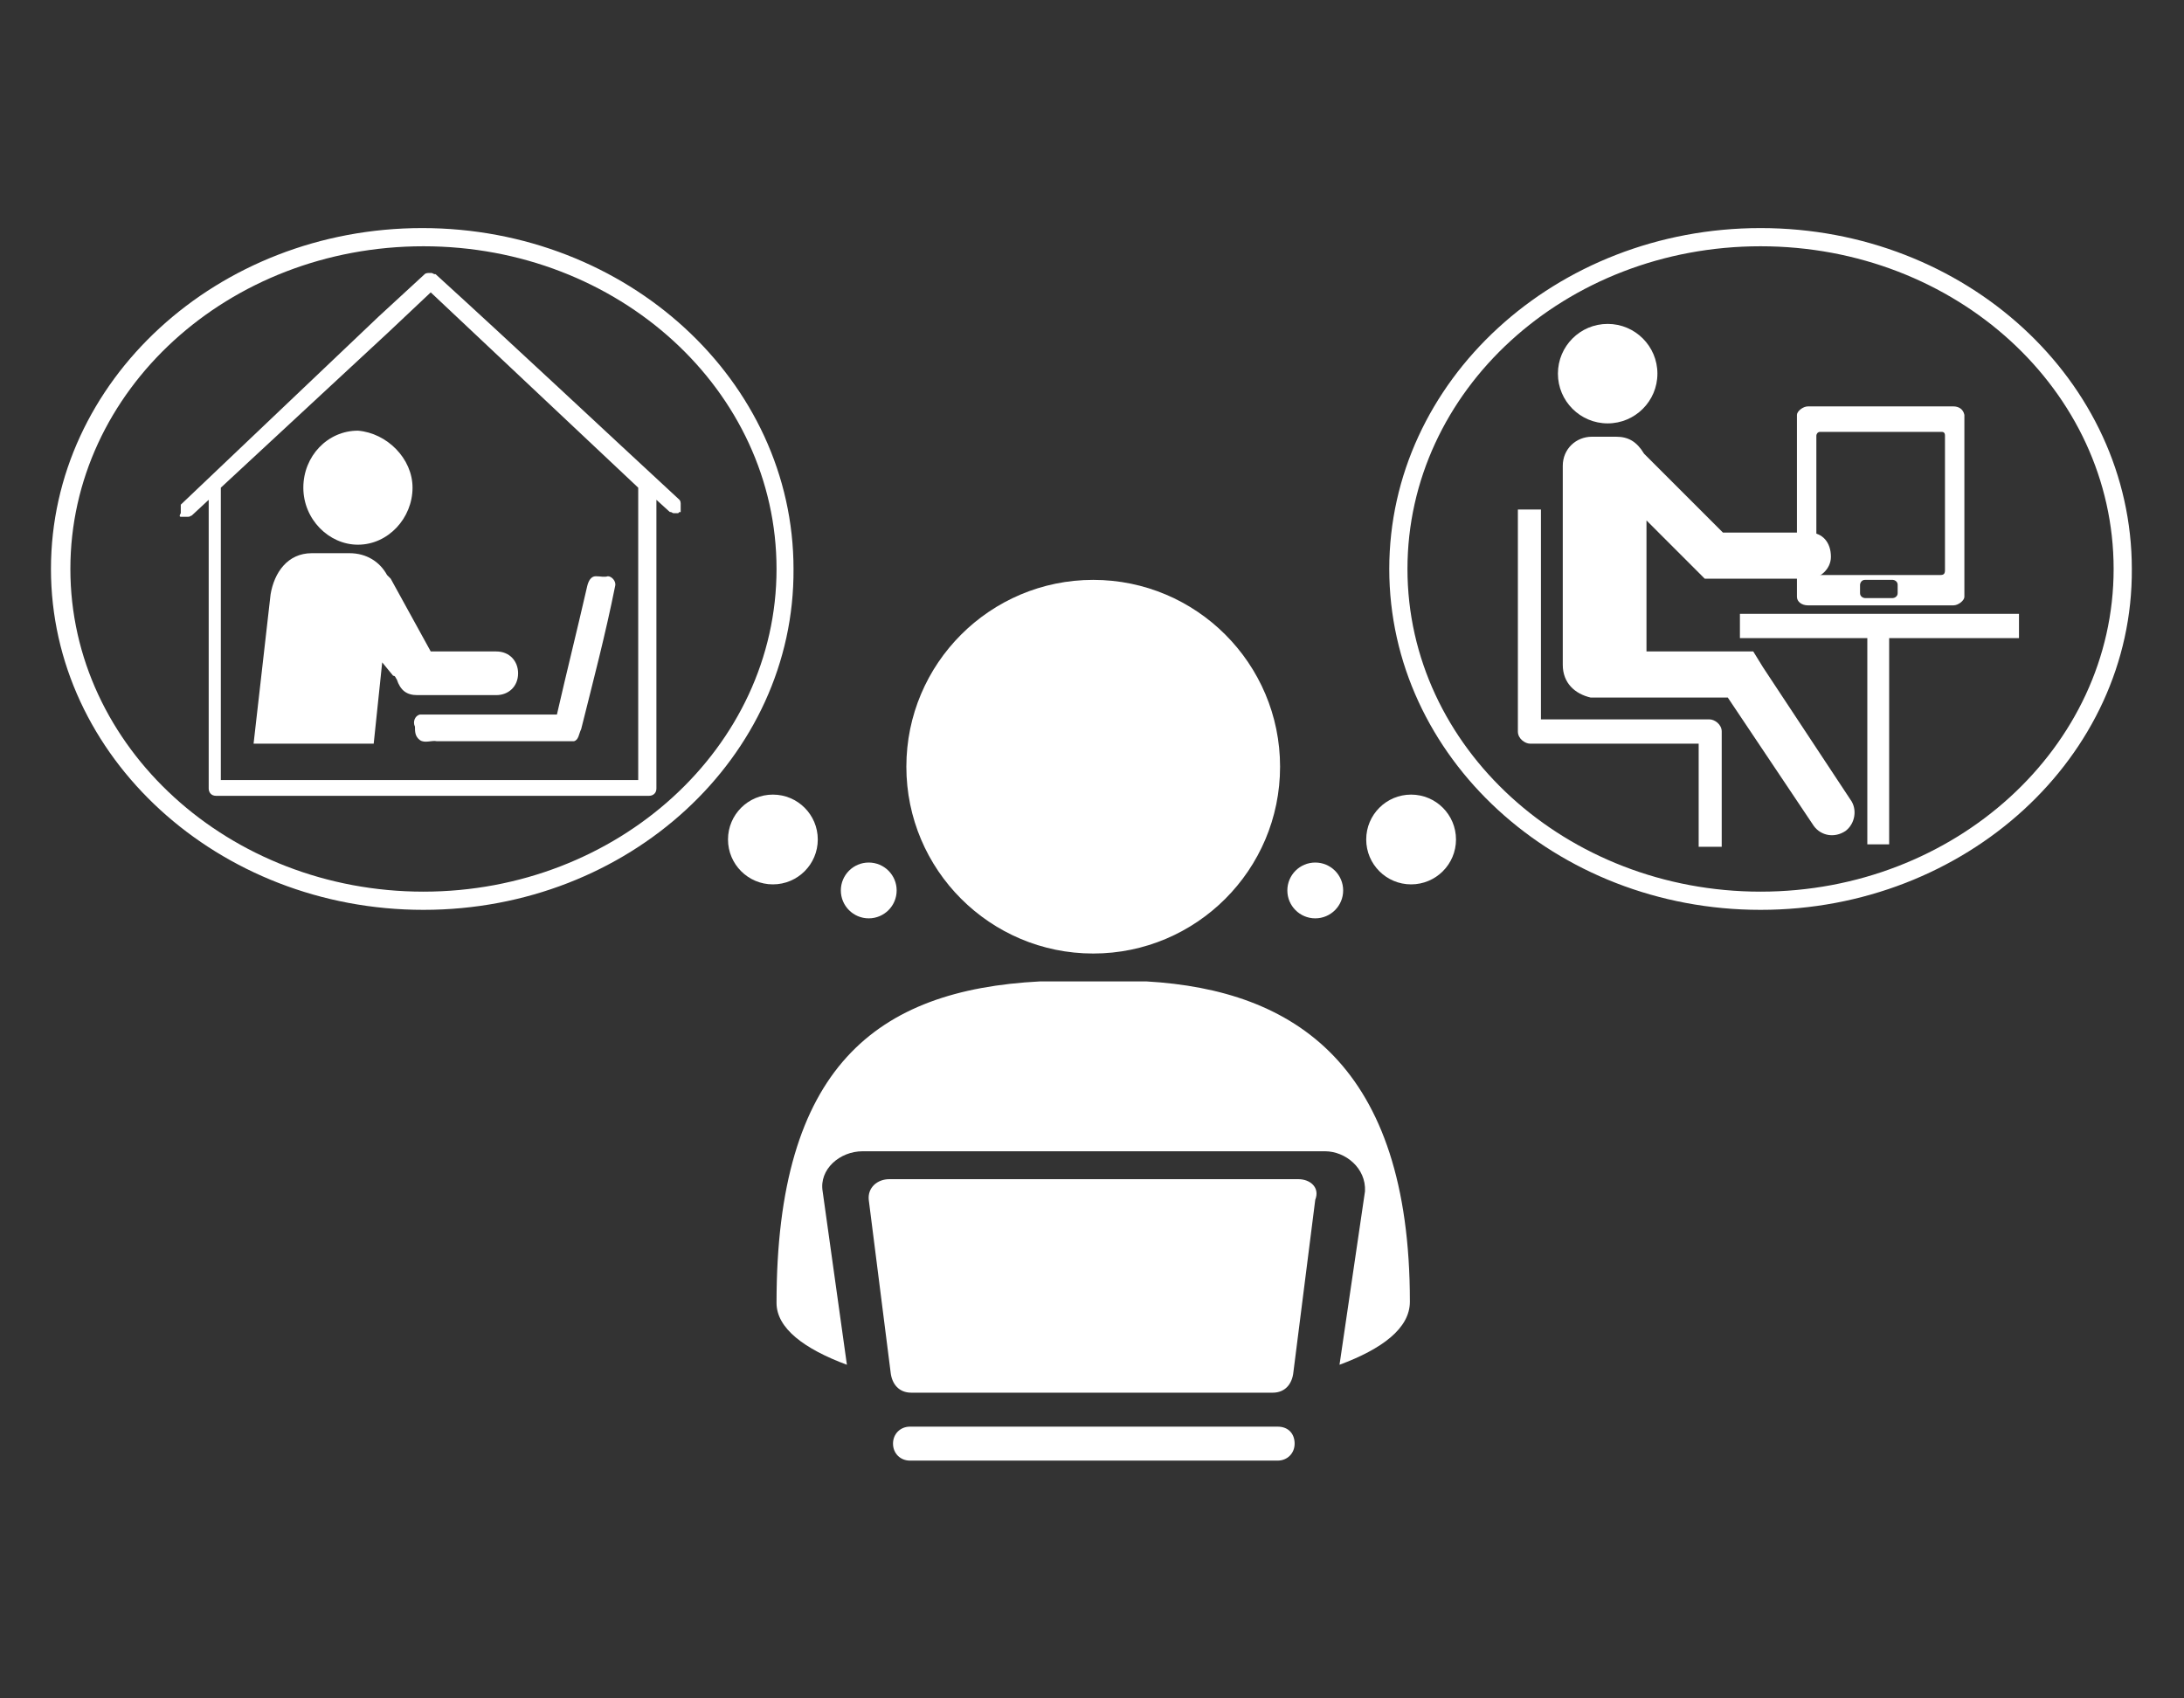 <?xml version="1.0" encoding="utf-8"?>
<!-- Generator: Adobe Illustrator 27.2.0, SVG Export Plug-In . SVG Version: 6.00 Build 0)  -->
<svg version="1.1" id="レイヤー_1" xmlns="http://www.w3.org/2000/svg" xmlns:xlink="http://www.w3.org/1999/xlink" x="0px"
	 y="0px" width="180px" height="140px" viewBox="0 0 180 140" style="enable-background:new 0 0 180 140;" xml:space="preserve">
<rect x="0" y="0" width="180" height="140" fill="#333333" stroke="none"/>
<style type="text/css">
	.st0{fill:#FFFFFF;}
	.st1{fill-rule:evenodd;clip-rule:evenodd;fill:#FFFFFF;}
</style>
<path class="st0" d="M90.1,78.6c8.5,0,15.4-6.9,15.4-15.4s-6.9-15.4-15.4-15.4s-15.4,6.9-15.4,15.4S81.6,78.6,90.1,78.6z"/>
<path class="st0" d="M105.3,117.6H75c-0.8,0-1.4,0.6-1.4,1.4s0.6,1.4,1.4,1.4h30.3c0.8,0,1.4-0.6,1.4-1.4S106.2,117.6,105.3,117.6z"
	/>
<path class="st0" d="M107,97.2H90.1H73.3c-1,0-1.8,0.7-1.7,1.7l1.8,14.2c0.1,1,0.7,1.7,1.7,1.7H90h14.9c1,0,1.6-0.7,1.7-1.7
	l1.8-14.2C108.8,97.9,108,97.2,107,97.2z"/>
<path class="st0" d="M94.5,80.9h-8.8c-13.5,0.7-21.7,7.1-21.7,26.5c0,2.1,2.3,3.8,5.8,5.1l-2-14.3c-0.3-1.8,1.4-3.3,3.3-3.3h16.6
	h5.1h16.4c1.7,0,3.4,1.4,3.3,3.3l-2.1,14.3c3.5-1.3,5.8-3,5.8-5.2C116.2,87.8,106.7,81.6,94.5,80.9z"/>
<path class="st0" d="M34.9,75C18,75,4.2,62.4,4.2,46.9c0-15.5,13.7-28.1,30.6-28.1s30.6,12.6,30.6,28.1C65.5,62.4,51.8,75,34.9,75z
	 M34.9,20.3c-16.1,0-29.1,11.9-29.1,26.6c0,14.7,13.1,26.6,29.1,26.6S64,61.6,64,46.9C64,32.2,51,20.3,34.9,20.3z"/>
<path class="st0" d="M145.1,75c-16.9,0-30.6-12.6-30.6-28.1c0-15.5,13.7-28.1,30.6-28.1s30.6,12.6,30.6,28.1
	C175.8,62.4,162,75,145.1,75z M145.1,20.3C129,20.3,116,32.2,116,46.9c0,14.7,13.1,26.6,29.1,26.6s29.1-11.9,29.1-26.6
	C174.2,32.2,161.2,20.3,145.1,20.3z"/>
<circle class="st0" cx="63.7" cy="69.2" r="3.7"/>
<circle class="st0" cx="71.6" cy="73.4" r="2.3"/>
<circle class="st0" cx="116.3" cy="69.2" r="3.7"/>
<circle class="st0" cx="108.4" cy="73.4" r="2.3"/>
<path class="st1" d="M31.2,26.1l3.8-3.5c0.1-0.1,0.3-0.1,0.4-0.1l0,0h0.1c0.1,0,0.1,0,0.3,0.1c0,0,0,0,0.1,0
	c6.7,6.1,13.5,12.5,20.1,18.6c0,0,0.1,0.1,0.1,0.3s0,0.1,0,0.3s0,0.1,0,0.3s0,0.1-0.1,0.1H56l-0.1,0.1c-0.1,0-0.3,0-0.4,0
	c-0.1,0-0.1-0.1-0.3-0.1l-1.1-1v23.8c0,0.4-0.3,0.6-0.6,0.6H17.8c-0.4,0-0.6-0.3-0.6-0.6V41.2l-1.4,1.3c-0.1,0-0.1,0.1-0.3,0.1
	s-0.1,0-0.3,0c-0.1,0-0.1,0-0.3,0s0-0.3,0-0.3v-0.1v-0.1c0-0.1,0-0.3,0-0.4c0,0,0,0,0-0.1L31.2,26.1L31.2,26.1z M35.5,24.1l-3.5,3.3
	L18.2,40.2v24.1h34.4V40.2L35.5,24.1L35.5,24.1z"/>
<path class="st0" d="M49.1,47.5c-0.4,0-0.6,0.4-0.7,0.8c-0.8,3.5-1.7,7.1-2.5,10.6c-3.8,0-7.5,0-11.3,0c-0.4,0.1-0.6,0.6-0.4,1
	c0,0.4,0,0.8,0.4,1.1c0.4,0.3,1,0,1.4,0.1c3.8,0,7.7,0,11.3,0c0.4-0.1,0.4-0.6,0.6-1c1-4,2-7.8,2.8-11.8c0.1-0.4-0.3-0.8-0.6-0.8
	C49.8,47.6,49.5,47.5,49.1,47.5L49.1,47.5z"/>
<path class="st0" d="M34,40.2c0,2.5-2,4.7-4.5,4.7c-2.4,0-4.5-2.1-4.5-4.7s2-4.7,4.5-4.7C31.9,35.7,34,37.8,34,40.2L34,40.2z"/>
<path class="st0" d="M31.5,54.6l-0.7,6.7h-9.9L22.3,49c0.3-1.8,1.4-3.4,3.4-3.4h3.1c1.4,0,2.5,0.7,3.1,1.8c0.1,0.1,0.1,0.1,0.3,0.3
	l3.3,6h5.4c1.1,0,1.8,0.8,1.8,1.8c0,1.1-0.8,1.8-1.8,1.8h-6.5c-0.9,0-1.4-0.4-1.7-1.3c-0.1-0.1-0.1-0.3-0.3-0.3L31.5,54.6L31.5,54.6
	z"/>
<circle class="st0" cx="132.5" cy="30.8" r="4.1"/>
<path class="st0" d="M128.8,54.8V38.4c0-1.4,1.1-2.4,2.4-2.4h2c1,0,1.7,0.4,2.3,1.4l6.5,6.5h7.1c1.1,0,1.8,0.8,1.8,2
	c0,1-0.9,1.8-1.8,1.8h-8.6l-4.8-4.8v10.8h8.8l0.8,1.3l7.2,10.9c0.6,0.8,0.4,2-0.4,2.6l0,0c-0.9,0.6-2,0.4-2.6-0.4l-7.1-10.6h-11.3
	C129.8,57.2,128.8,56.3,128.8,54.8z"/>
<path class="st0" d="M127,42v17.3h13.9c0.4,0,1,0.4,1,1v9.5H140v-8.5h-13.9c-0.4,0-1-0.4-1-1V42H127z"/>
<polygon class="st0" points="143.4,52.6 143.4,50.6 166.4,50.6 166.4,52.6 155.7,52.6 155.7,69.6 153.9,69.6 153.9,52.6 "/>
<path class="st0" d="M161,33.5h-12c-0.4,0-0.9,0.4-0.9,0.7v15c0,0.4,0.4,0.7,0.9,0.7h12c0.4,0,0.9-0.4,0.9-0.7v-15
	C161.8,33.7,161.4,33.5,161,33.5z M156.4,48.9c0,0.3-0.3,0.4-0.4,0.4h-2.3c-0.1,0-0.4-0.1-0.4-0.4v-0.7c0-0.1,0.1-0.4,0.4-0.4h2.3
	c0.1,0,0.4,0.1,0.4,0.4V48.9z M160.3,47c0,0.3-0.1,0.4-0.4,0.4h-9.8c-0.3,0-0.4-0.1-0.4-0.4V35.9c0-0.1,0.1-0.3,0.3-0.3H160
	c0.1,0,0.3,0,0.3,0.3V47z"/>
</svg>
